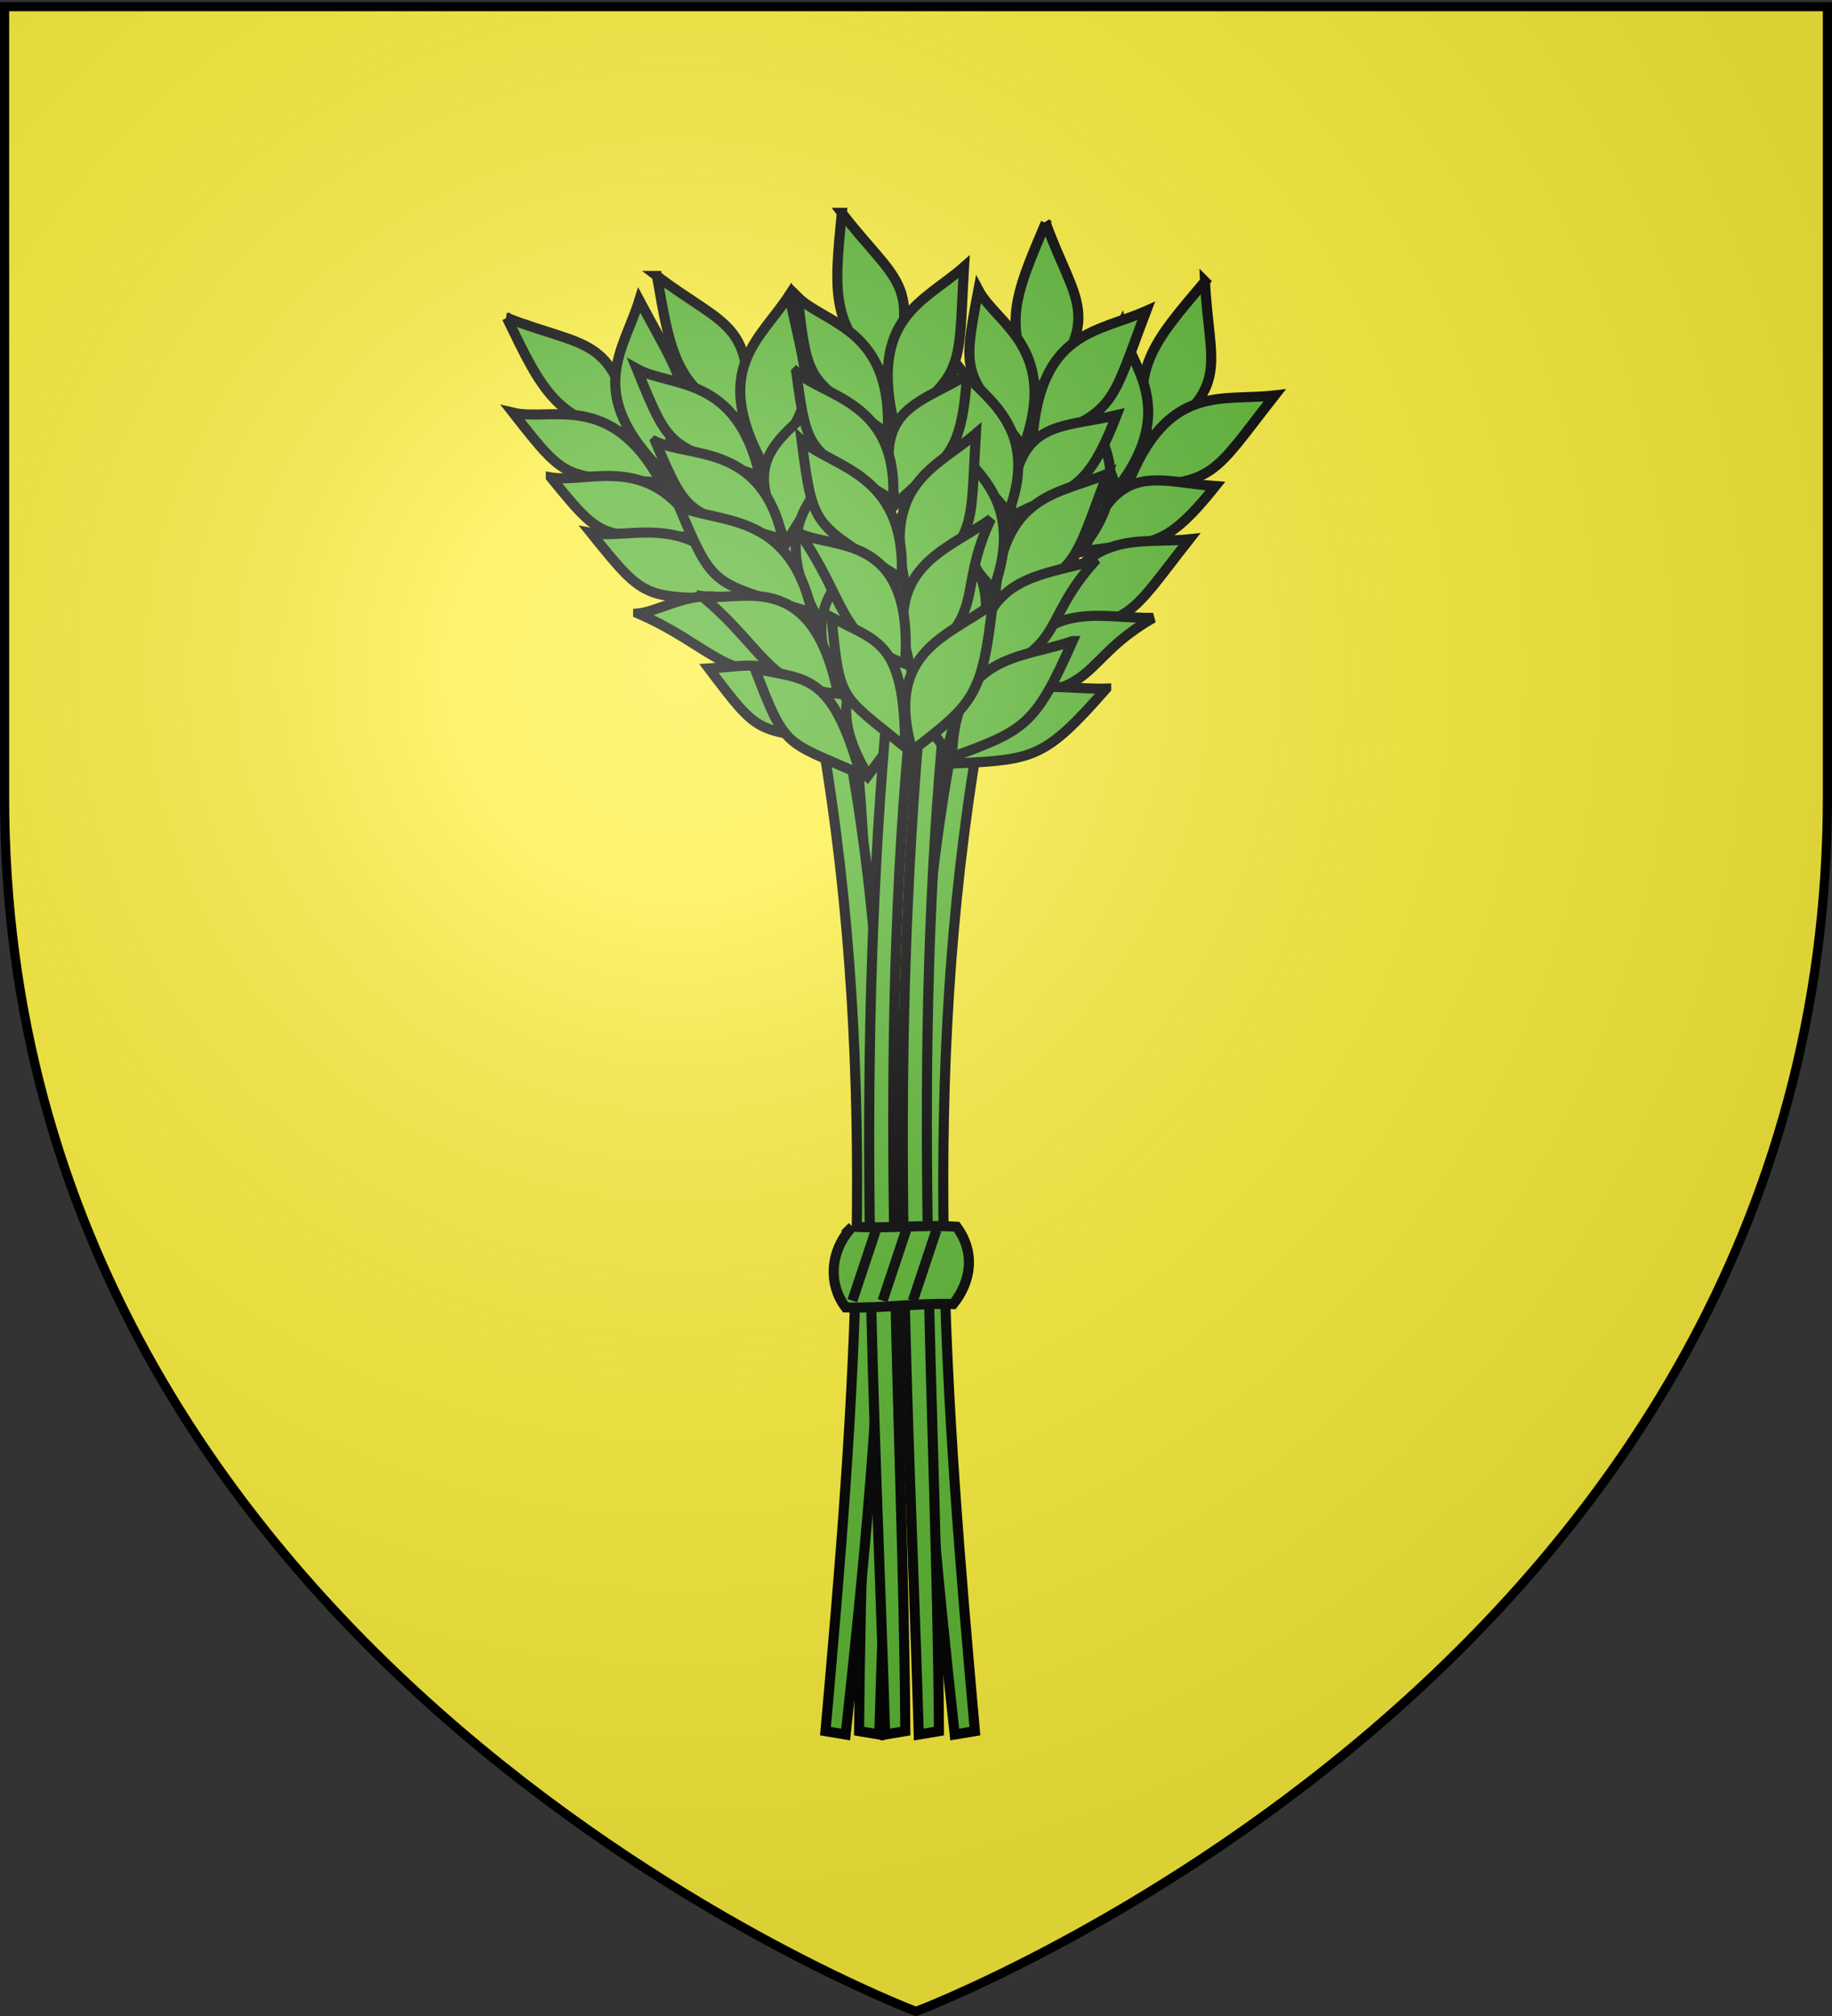 <svg xmlns="http://www.w3.org/2000/svg" xmlns:xlink="http://www.w3.org/1999/xlink" width="600" height="660" version="1.0"><rect width="100%" height="100%" fill="#333333" stroke="none"/><desc>Flag of Canton of Valais (Wallis)</desc><defs><radialGradient xlink:href="#a" id="j" cx="221.445" cy="226.331" r="300" fx="221.445" fy="226.331" gradientTransform="matrix(1.353 0 0 1.349 -77.63 -85.747)" gradientUnits="userSpaceOnUse"/><linearGradient id="a"><stop offset="0" style="stop-color:white;stop-opacity:.314"/><stop offset=".19" style="stop-color:white;stop-opacity:.251"/><stop offset=".6" style="stop-color:#6b6b6b;stop-opacity:.125"/><stop offset="1" style="stop-color:black;stop-opacity:.125"/></linearGradient></defs><g style="display:inline"><path d="M300 658.5s298.5-112.32 298.5-397.772V2.176H1.5v258.552C1.5 546.18 300 658.5 300 658.5" style="fill:#fcef3c;fill-opacity:1;fill-rule:evenodd;stroke:none"/></g><use xlink:href="#b" width="600" height="660" transform="matrix(-1 0 0 1 589.637 0)"/><path id="c" d="M280.262 241.954c10.276 115.971 1.835 218.731 1.1 324.794l6.607 1.1c3.303-110.466 9.909-208.822 0-328.096z" style="fill:#5ab532;stroke:#000;stroke-width:3.303;stroke-linecap:butt;stroke-linejoin:miter;stroke-miterlimit:4;stroke-opacity:1;stroke-dasharray:none"/><use xlink:href="#c" width="600" height="660" transform="matrix(-1 0 0 1 588.878 0)"/><use xlink:href="#d" width="600" height="660" transform="rotate(17.332 305.736 253.693)"/><use xlink:href="#e" id="d" width="600" height="660" x="0" y="0" transform="rotate(17.42 298.385 289.262)"/><path id="b" d="M269.252 241.954c19.084 112.668 10.643 217.63 1.1 324.794l6.607 1.1c12.11-110.466 20.919-218.73 0-328.096z" style="fill:#5ab532;stroke:#000;stroke-width:3.303;stroke-linecap:butt;stroke-linejoin:miter;stroke-miterlimit:4;stroke-opacity:1;stroke-dasharray:none"/><g id="f"><path d="M-186.77 142.753c23.639 9.178 31.892 5.001 37.337 34.387-22.555-3.194-26.888-12.804-37.336-34.387z" style="fill:#5ab532;stroke:#000;stroke-width:3" transform="matrix(1.101 0 0 1.101 371.644 -53.113)"/><path d="M-147.383 137.494c-4.687 15.192-16.482 27.584 6.914 51.041 10.262-24.253 7.111-24.68-6.914-51.041z" style="fill:#5ab532;stroke:#000;stroke-width:3" transform="matrix(1.101 0 0 1.101 371.644 -53.113)"/><path d="M-129.842 164.528c-8.358 15.784-19.388 23.599 1.984 43.598 4.595-19.23 10.158-20.456-1.984-43.598z" style="fill:#5ab532;stroke:#000;stroke-width:3" transform="matrix(1.101 0 0 1.101 371.644 -53.113)"/><path d="M-118.523 177.989c-4.8 14.998-16.645 27.305 6.415 50.186 10.427-23.97 7.297-24.362-6.415-50.186z" style="fill:#5ab532;stroke:#000;stroke-width:3" transform="matrix(1.101 0 0 1.101 371.644 -53.113)"/><path d="M-101.492 197.288c-6.557 15.637-20.704 29.12 2.98 50.474 11.6-26.51-.323-25.627-2.98-50.474z" style="fill:#5ab532;stroke:#000;stroke-width:3" transform="matrix(1.101 0 0 1.101 371.644 -53.113)"/><path d="M-87.89 218.571c-6.046 14.95-20.345 28.924 2.348 49.697 8.354-21.615 9.231-24.785-2.347-49.697zM-184.953 170.955c11.21 2.673 29.13-6.761 44.04 20.71-28.968-1.887-27.487.412-44.04-20.71z" style="fill:#5ab532;stroke:#000;stroke-width:3" transform="matrix(1.101 0 0 1.101 371.644 -53.113)"/><path d="M-173.697 190.19c11.477 1.947 30.622-8.27 44.497 17.573-29.952-.148-28.548 2.002-44.497-17.572z" style="fill:#5ab532;stroke:#000;stroke-width:3" transform="matrix(1.101 0 0 1.101 371.644 -53.113)"/><path d="M-161.732 206.716c12.034 2.304 31.84-8.22 46.852 19.637-31.306-.751-29.796 1.572-46.852-19.637z" style="fill:#5ab532;stroke:#000;stroke-width:3" transform="matrix(1.101 0 0 1.101 371.644 -53.113)"/><path d="M-147.724 230.653c10.91-1.097 28.929-18.112 46.882 16.751-20.825 4.034-24.94-7.19-46.882-16.75z" style="fill:#5ab532;stroke:#000;stroke-width:3" transform="matrix(1.101 0 0 1.101 371.644 -53.113)"/><path d="M-126.678 247.008c15.474-.894 22.155-5.419 38.77 21.498-24.836-3.375-23.44-1.181-38.77-21.498z" style="fill:#5ab532;stroke:#000;stroke-width:3" transform="matrix(1.101 0 0 1.101 371.644 -53.113)"/></g><use xlink:href="#f" id="i" width="600" height="660" x="0" y="0" transform="rotate(15.958 239.525 272.501)"/><use xlink:href="#c" width="600" height="660" transform="matrix(-1 0 0 1 577.868 0)"/><path d="M279.16 401.598c12.112.734 22.02-.734 34.131 0 6.24 8.441 4.771 17.983-1.1 25.323-12.478-.367-22.754 1.468-35.232 1.101-5.872-7.707-5.138-18.717 2.202-26.424z" style="fill:#5ab532;stroke:#000;stroke-width:3.303;stroke-linecap:butt;stroke-linejoin:miter;stroke-miterlimit:4;stroke-opacity:1;stroke-dasharray:none"/><path id="g" d="m286.868 402.7-7.707 23.12" style="fill:none;stroke:#000;stroke-width:3.303;stroke-linecap:butt;stroke-linejoin:miter;stroke-miterlimit:4;stroke-opacity:1;stroke-dasharray:none"/><use xlink:href="#g" id="h" width="600" height="660" x="0" y="0" transform="translate(9.909)"/><use xlink:href="#h" width="600" height="660" transform="translate(9.909)"/><use xlink:href="#i" id="e" width="600" height="660" x="0" y="0" transform="rotate(15.459 321.512 303.1)"/><path d="M300 658.5s298.5-112.32 298.5-397.772V2.176H1.5v258.552C1.5 546.18 300 658.5 300 658.5" style="opacity:1;fill:url(#j);fill-opacity:1;fill-rule:evenodd;stroke:none;stroke-width:1px;stroke-linecap:butt;stroke-linejoin:miter;stroke-opacity:1"/><path d="M300 658.5S1.5 546.18 1.5 260.728V2.176h597v258.552C598.5 546.18 300 658.5 300 658.5z" style="opacity:1;fill:none;fill-opacity:1;fill-rule:evenodd;stroke:#000;stroke-width:3;stroke-linecap:butt;stroke-linejoin:miter;stroke-miterlimit:4;stroke-dasharray:none;stroke-opacity:1"/></svg>